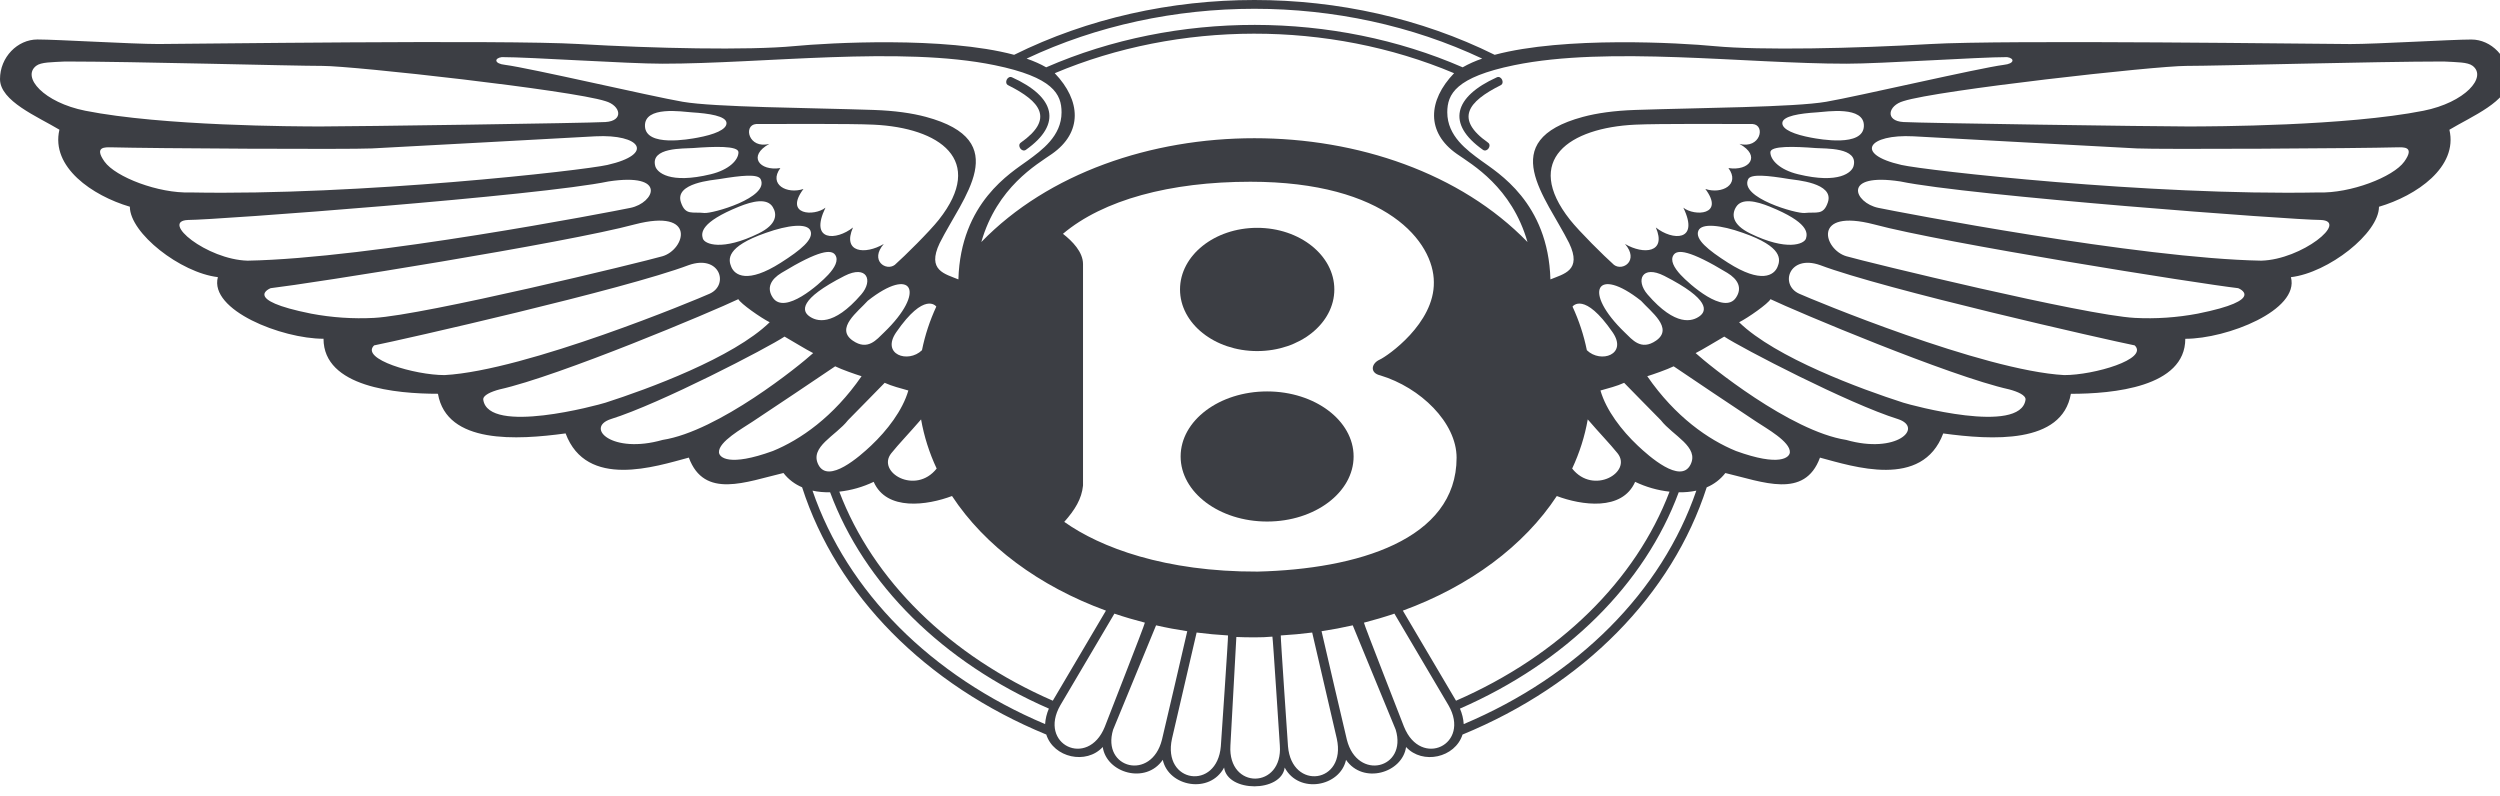 <svg width="135" height="43" viewBox="0 0 135 43" fill="none" xmlns="http://www.w3.org/2000/svg">
<path d="M54.441 4.603C56.205 5.485 56.935 6.422 55.124 7.702C54.902 7.858 55.176 8.247 55.398 8.091C57.391 6.683 56.962 5.223 54.654 4.178C54.411 4.056 54.199 4.482 54.441 4.603Z" fill="#3C3E44"/>
<path d="M67.887 18.958C70.188 18.958 72.054 17.468 72.054 15.63C72.054 13.793 70.188 12.303 67.887 12.303C65.586 12.303 63.721 13.793 63.721 15.63C63.721 17.468 65.586 18.958 67.887 18.958Z" fill="#3C3E44"/>
<path d="M68.425 28.163C71.004 28.163 73.095 26.59 73.095 24.65C73.095 22.71 71.004 21.137 68.425 21.137C65.845 21.137 63.754 22.71 63.754 24.65C63.754 26.59 65.845 28.163 68.425 28.163Z" fill="#3C3E44"/>
<path d="M81.035 4.603C79.271 5.485 78.541 6.422 80.354 7.702C80.575 7.858 80.301 8.247 80.079 8.091C78.086 6.683 78.515 5.223 80.823 4.178C81.065 4.056 81.277 4.482 81.035 4.603Z" fill="#3C3E44"/>
<path d="M135.476 4.273C135.476 3.086 134.525 2.134 133.455 2.134C132.385 2.134 128.345 2.379 126.919 2.379C125.494 2.379 108.262 2.141 104.221 2.379C100.181 2.616 95.071 2.728 92.575 2.491C90.736 2.313 84.473 1.955 80.712 2.96C72.747 -0.986 62.73 -0.987 54.763 2.96C51.004 1.956 44.739 2.314 42.9 2.489C40.404 2.727 35.294 2.614 31.253 2.377C27.213 2.139 9.981 2.377 8.555 2.377C7.129 2.377 3.089 2.132 2.019 2.132C0.948 2.132 0 3.084 0 4.271C0 5.46 2.021 6.292 3.209 7.004C2.733 9.025 4.992 10.569 7.012 11.163C7.012 12.589 9.745 14.728 11.765 14.965C11.29 16.749 15.212 18.293 17.47 18.293C17.47 20.907 21.392 21.264 23.649 21.264C24.124 23.997 27.927 23.76 30.542 23.404C31.674 26.431 35.414 25.186 37.197 24.71C38.029 26.969 40.286 26.017 42.307 25.542C42.583 25.901 42.93 26.149 43.314 26.314C45.184 32.117 49.967 36.978 56.499 39.665C56.498 39.66 56.497 39.656 56.499 39.665C56.898 40.918 58.66 41.306 59.548 40.338C59.75 41.743 61.873 42.366 62.79 41.031C63.107 42.483 65.337 42.892 66.102 41.448C66.284 42.799 69.191 42.799 69.373 41.449C70.139 42.894 72.368 42.484 72.686 41.032C73.603 42.368 75.726 41.744 75.928 40.339C76.817 41.307 78.578 40.919 78.977 39.666C85.51 36.979 90.292 32.118 92.162 26.316C92.559 26.15 92.906 25.884 93.169 25.544C95.19 26.019 97.448 26.97 98.279 24.712C100.063 25.187 103.802 26.432 104.934 23.406C107.549 23.762 111.351 23.999 111.827 21.266C114.085 21.266 118.006 20.91 118.006 18.295C120.264 18.295 124.185 16.75 123.71 14.967C125.731 14.73 128.465 12.591 128.465 11.165C130.484 10.571 132.743 9.026 132.267 7.006C133.455 6.293 135.476 5.461 135.476 4.273ZM81.765 3.52C86.847 2.476 94.241 3.44 99.706 3.44C101.608 3.44 106.836 3.084 108.381 3.084C108.798 3.143 108.797 3.439 108.204 3.502C106.838 3.68 100.333 5.199 98.611 5.496C96.888 5.793 91.805 5.819 88.299 5.937C87.162 5.976 86.231 6.109 85.477 6.312C80.69 7.604 83.488 10.637 84.733 13.127C85.446 14.613 84.435 14.791 83.723 15.088C83.604 10.928 80.87 9.324 79.979 8.67C79.221 8.115 78.153 7.347 78.153 6.067C78.153 5.084 78.606 4.169 81.765 3.52ZM93.929 7.769C95.119 8.421 94.465 9.254 93.335 9.075C93.99 9.966 92.98 10.501 92.088 10.204C93.158 11.631 91.494 11.69 90.9 11.214C91.791 13.056 90.305 12.997 89.415 12.284C90.008 13.649 88.761 13.768 87.75 13.174C88.523 14.065 87.631 14.66 87.156 14.303C86.621 13.828 85.281 12.501 84.78 11.867C82.22 8.627 84.751 6.9 88.295 6.732C89.576 6.671 93.396 6.697 94.644 6.697C95.357 6.756 95.06 8.063 93.929 7.769ZM87.076 17.936C87.917 19.149 86.433 19.638 85.69 18.911C85.526 18.101 85.266 17.313 84.916 16.556C84.936 16.526 85.554 15.736 87.076 17.936ZM85.738 22.648C86.364 23.376 86.956 23.987 87.347 24.475C88.162 25.495 86.041 26.752 84.897 25.302C85.293 24.453 85.579 23.564 85.738 22.648ZM86.425 21.087C86.842 20.969 87.317 20.85 87.703 20.672C88.26 21.229 88.981 21.991 89.686 22.692C90.335 23.529 91.781 24.132 91.283 25.099C90.744 26.146 89.047 24.639 88.437 24.062C87.573 23.246 86.738 22.167 86.425 21.087ZM87.742 17.957C85.434 15.737 86.198 14.331 88.615 16.241C89.146 16.834 90.388 17.727 89.427 18.394C88.616 18.955 88.14 18.339 87.742 17.957ZM88.971 15.904C88.303 15.133 88.671 14.289 89.871 14.897C92.383 16.178 92.142 16.799 91.792 17.064C91.405 17.357 90.494 17.665 88.971 15.904ZM90.751 14.836C90.401 14.457 90.175 14.057 90.374 13.765C90.579 13.464 91.218 13.488 93.277 14.736C93.842 15.079 94.1 15.544 93.743 16.073C93.106 17.022 91.223 15.348 90.751 14.836ZM93.313 14.188C92.226 13.496 91.518 12.916 91.713 12.455C91.889 12.037 92.917 12.146 94.121 12.575C96.278 13.327 96.155 14.013 95.984 14.416C95.797 14.861 95.115 15.336 93.313 14.188ZM94.513 12.607C93.517 12.12 93.504 11.566 93.749 11.175C94.055 10.684 94.829 10.857 95.573 11.16C97.645 12.001 97.618 12.571 97.524 12.878C97.43 13.187 96.48 13.568 94.513 12.607ZM97.448 11.501C97.028 11.551 93.914 10.674 94.401 9.675C94.546 9.378 95.462 9.478 96.606 9.666C96.966 9.726 99.056 9.868 98.706 10.922C98.461 11.657 98.085 11.425 97.448 11.501ZM97.091 9.408C96.108 9.169 95.6 8.642 95.6 8.224C95.6 7.859 96.92 7.909 98.047 7.995C98.553 8.033 100.377 7.943 100.091 8.973C100.002 9.297 99.333 9.953 97.091 9.408ZM97.804 7.433C96.927 7.269 96.226 7.002 96.246 6.638C96.266 6.265 97.18 6.125 98.13 6.066C98.612 6.035 100.699 5.695 100.649 6.82C100.598 7.946 98.28 7.521 97.804 7.433ZM56.956 3.953C63.666 1.124 71.73 1.091 78.52 3.953C77.099 5.433 77.008 7.15 78.671 8.312C79.499 8.89 81.631 10.099 82.485 13.07C75.233 5.595 60.244 5.596 52.991 13.07C53.844 10.099 55.978 8.89 56.805 8.312C58.467 7.15 58.377 5.433 56.956 3.953ZM80.039 3.165C79.673 3.287 79.319 3.445 78.983 3.635C71.999 0.594 63.538 0.567 56.493 3.635C56.187 3.458 55.832 3.302 55.437 3.165C63.044 -0.422 72.431 -0.422 80.039 3.165ZM27.095 3.084C28.641 3.084 33.869 3.44 35.771 3.44C41.235 3.44 48.629 2.476 53.712 3.52C56.871 4.169 57.324 5.084 57.324 6.067C57.324 7.347 56.255 8.115 55.497 8.67C54.606 9.324 51.872 10.928 51.753 15.088C51.041 14.791 50.031 14.613 50.744 13.127C51.989 10.637 54.787 7.604 50.001 6.312C49.246 6.109 48.316 5.976 47.179 5.937C43.674 5.819 38.59 5.793 36.867 5.496C35.144 5.199 28.64 3.68 27.274 3.502C26.679 3.439 26.679 3.143 27.095 3.084ZM37.431 7.994C38.557 7.909 39.877 7.859 39.877 8.224C39.877 8.642 39.368 9.169 38.386 9.408C36.145 9.952 35.475 9.297 35.385 8.973C35.101 7.943 36.924 8.033 37.431 7.994ZM34.828 6.82C34.778 5.695 36.865 6.035 37.346 6.066C38.297 6.125 39.21 6.265 39.231 6.638C39.251 7.002 38.55 7.27 37.673 7.433C37.197 7.521 34.878 7.946 34.828 6.82ZM38.87 9.666C40.014 9.478 40.93 9.378 41.075 9.675C41.562 10.674 38.448 11.551 38.028 11.501C37.39 11.425 37.014 11.657 36.769 10.922C36.419 9.869 38.51 9.726 38.87 9.666ZM48.319 14.303C47.844 14.66 46.952 14.065 47.725 13.174C46.714 13.768 45.467 13.649 46.061 12.284C45.169 12.997 43.685 13.056 44.575 11.214C43.982 11.69 42.318 11.631 43.387 10.204C42.496 10.501 41.486 9.966 42.139 9.075C41.01 9.254 40.357 8.421 41.545 7.769C40.416 8.063 40.12 6.756 40.832 6.697C42.08 6.697 45.9 6.671 47.181 6.732C50.725 6.9 53.256 8.627 50.696 11.867C50.195 12.501 48.855 13.828 48.319 14.303ZM50.56 16.556C50.211 17.313 49.95 18.1 49.787 18.911C49.044 19.638 47.559 19.149 48.4 17.936C49.922 15.736 50.54 16.526 50.56 16.556ZM39.904 11.159C40.648 10.857 41.421 10.684 41.727 11.175C41.971 11.566 41.959 12.12 40.963 12.606C38.996 13.568 38.046 13.187 37.952 12.878C37.858 12.571 37.831 12.001 39.904 11.159ZM41.354 12.575C42.558 12.146 43.587 12.037 43.763 12.455C43.956 12.916 43.249 13.496 42.161 14.188C40.36 15.336 39.679 14.861 39.491 14.416C39.32 14.013 39.197 13.327 41.354 12.575ZM42.199 14.736C44.258 13.488 44.896 13.464 45.102 13.765C45.3 14.057 45.075 14.457 44.724 14.836C44.252 15.348 42.37 17.022 41.732 16.073C41.376 15.544 41.633 15.079 42.199 14.736ZM45.606 14.897C46.806 14.289 47.173 15.133 46.505 15.904C44.982 17.665 44.071 17.357 43.684 17.064C43.334 16.799 43.094 16.178 45.606 14.897ZM46.86 16.241C49.279 14.331 50.042 15.737 47.734 17.957C47.335 18.339 46.86 18.955 46.049 18.394C45.087 17.727 46.33 16.834 46.86 16.241ZM47.773 20.672C48.16 20.85 48.635 20.969 49.051 21.087C48.738 22.167 47.904 23.246 47.04 24.062C46.429 24.639 44.732 26.145 44.194 25.098C43.696 24.131 45.142 23.529 45.791 22.692C46.496 21.99 47.216 21.229 47.773 20.672ZM48.13 24.475C48.52 23.987 49.111 23.376 49.738 22.648C49.9 23.566 50.183 24.458 50.58 25.302C49.436 26.752 47.314 25.495 48.13 24.475ZM1.955 3.554C2.221 3.351 2.794 3.361 3.518 3.321C7.201 3.321 15.758 3.559 17.422 3.559C19.086 3.559 30.851 4.866 32.693 5.461C33.525 5.699 33.703 6.53 32.693 6.59C31.682 6.65 19.123 6.829 17.34 6.829C15.958 6.829 8.767 6.805 4.611 5.981C2.363 5.534 1.156 4.163 1.955 3.554ZM5.645 8.728C5.051 7.896 5.704 7.955 6.001 7.955C8.141 8.015 18.836 8.075 20.084 8.015C21.331 7.955 31.017 7.421 32.146 7.361C34.588 7.233 35.378 8.32 32.8 8.907C31.492 9.205 19.43 10.57 10.28 10.392C8.556 10.452 6.239 9.56 5.645 8.728ZM10.161 11.878C11.647 11.878 29.175 10.57 32.859 9.798C36.064 9.31 35.341 10.957 34.047 11.224C32.959 11.449 19.964 13.957 13.369 14.076C11.17 14.017 8.616 11.937 10.161 11.878ZM16.801 16.937C13.007 16.178 14.617 15.561 14.617 15.561C16.697 15.323 30.542 13.125 34.285 12.115C37.671 11.238 36.987 13.488 35.771 13.838C34.687 14.151 22.888 17.023 20.203 17.166C19.064 17.226 17.922 17.149 16.801 16.937ZM24.006 20.255C22.401 20.255 19.434 19.391 20.202 18.651C21.688 18.354 33.75 15.62 37.197 14.314C38.876 13.729 39.381 15.378 38.325 15.858C37.672 16.155 28.402 20.017 24.006 20.255ZM26.097 21.591C26.06 21.343 26.53 21.147 26.976 21.028C30.185 20.315 38.504 16.809 39.87 16.155C39.989 16.393 41.088 17.165 41.563 17.402C39.6 19.316 34.969 21.016 32.698 21.744C32.288 21.875 26.383 23.489 26.097 21.591ZM35.779 23.756C33.051 24.535 31.581 23.098 32.978 22.633C35.651 21.802 41.475 18.77 42.366 18.176C42.782 18.414 43.554 18.889 43.911 19.067C43.198 19.721 38.795 23.289 35.779 23.756ZM41.736 24.353C39.358 25.217 38.837 24.698 38.824 24.424C38.796 23.851 40.092 23.135 40.634 22.772C41.95 21.894 44.023 20.518 45.1 19.781C45.455 19.958 46.229 20.225 46.525 20.316C45.005 22.517 43.215 23.748 41.736 24.353ZM56.436 39.101C50.277 36.5 45.75 31.95 43.875 26.495C44.184 26.563 44.505 26.589 44.826 26.583C46.663 31.545 50.903 35.762 56.639 38.265C56.524 38.53 56.455 38.813 56.436 39.101ZM56.851 37.838C51.272 35.408 47.142 31.34 45.322 26.549C45.967 26.478 46.594 26.299 47.179 26.019C47.878 27.616 50.087 27.284 51.409 26.785C53.173 29.47 56.108 31.654 59.721 32.974L56.851 37.838ZM59.659 39.247C59.658 39.25 59.657 39.253 59.656 39.255C58.743 41.502 56.035 40.202 57.26 38.081L60.178 33.136C60.713 33.317 61.262 33.479 61.823 33.623C61.834 33.7 59.69 39.145 59.659 39.247ZM62.745 39.946C62.18 42.193 59.471 41.508 60.108 39.404L62.428 33.768C62.979 33.894 63.541 34 64.112 34.086C64.118 34.106 62.745 39.946 62.745 39.946ZM65.925 40.3C65.723 42.718 62.755 42.299 63.287 39.891C63.287 39.892 64.613 34.169 64.618 34.157C65.175 34.227 65.74 34.281 66.313 34.314C66.334 34.366 65.927 40.252 65.925 40.3ZM57.47 28.181C58.05 27.528 58.411 26.94 58.483 26.221V14.26C58.483 13.606 57.904 13.018 57.399 12.626C59.568 10.795 63.183 9.814 67.521 9.814C74.896 9.814 77.428 13.082 77.428 15.239C77.463 17.461 74.933 19.225 74.499 19.422C74.048 19.626 73.956 20.14 74.536 20.271C76.704 20.925 78.656 22.82 78.656 24.716C78.656 29.16 73.261 30.735 67.911 30.866C62.904 30.883 59.418 29.564 57.47 28.181ZM66.442 40.264C66.442 40.265 66.758 34.411 66.763 34.397C67.318 34.42 68.138 34.436 68.71 34.378C68.737 34.429 69.105 40.203 69.111 40.25C69.29 42.617 66.3 42.665 66.442 40.264ZM69.552 40.3C69.55 40.252 69.143 34.366 69.162 34.314C69.735 34.281 70.3 34.227 70.858 34.157C70.864 34.169 72.189 39.892 72.188 39.891C72.72 42.299 69.753 42.718 69.552 40.3ZM72.731 39.946C72.731 39.946 71.358 34.106 71.364 34.085C71.936 33.999 72.498 33.893 73.048 33.768C73.17 34.06 75.368 39.404 75.368 39.404C76.005 41.508 73.297 42.193 72.731 39.946ZM75.821 39.255L75.817 39.247C75.786 39.145 73.642 33.7 73.653 33.624C74.216 33.479 74.763 33.317 75.298 33.136L78.216 38.081C79.442 40.202 76.734 41.502 75.821 39.255ZM75.754 32.974C79.368 31.654 82.303 29.47 84.067 26.786C85.389 27.284 87.597 27.617 88.297 26.019C88.882 26.299 89.51 26.479 90.155 26.55C88.333 31.34 84.204 35.408 78.625 37.838L75.754 32.974ZM79.041 39.101C79.022 38.813 78.953 38.53 78.837 38.265C84.573 35.762 88.814 31.545 90.651 26.583C90.97 26.591 91.289 26.561 91.602 26.495C89.728 31.95 85.2 36.5 79.041 39.101ZM93.741 24.353C92.263 23.748 90.472 22.517 88.952 20.316C89.248 20.225 90.02 19.958 90.378 19.781C91.454 20.518 93.527 21.894 94.843 22.772C95.386 23.135 96.682 23.851 96.653 24.424C96.64 24.697 96.12 25.217 93.741 24.353ZM99.696 23.756C96.681 23.289 92.278 19.721 91.564 19.067C91.922 18.889 92.694 18.414 93.11 18.176C94.001 18.77 99.824 21.802 102.498 22.633C103.895 23.098 102.424 24.535 99.696 23.756ZM109.378 21.591C109.093 23.488 103.187 21.875 102.777 21.744C100.507 21.016 95.876 19.316 93.912 17.402C94.388 17.165 95.487 16.393 95.606 16.155C96.972 16.808 105.291 20.315 108.5 21.028C108.945 21.147 109.415 21.343 109.378 21.591ZM111.471 20.255C107.074 20.017 97.805 16.155 97.151 15.858C96.095 15.378 96.602 13.729 98.28 14.314C101.726 15.62 113.789 18.354 115.274 18.651C116.042 19.391 113.075 20.255 111.471 20.255ZM118.675 16.937C117.555 17.149 116.413 17.226 115.274 17.166C112.588 17.023 100.79 14.151 99.707 13.838C98.489 13.488 97.807 11.238 101.192 12.115C104.935 13.125 118.78 15.323 120.86 15.561C120.86 15.561 122.47 16.178 118.675 16.937ZM122.107 14.076C115.511 13.957 102.517 11.449 101.429 11.224C100.136 10.957 99.413 9.31 102.617 9.798C106.302 10.57 123.83 11.878 125.315 11.878C126.86 11.937 124.305 14.017 122.107 14.076ZM129.831 8.728C129.236 9.56 126.919 10.452 125.196 10.392C116.046 10.57 103.983 9.204 102.677 8.907C100.097 8.32 100.889 7.233 103.331 7.361C104.46 7.421 114.145 7.955 115.393 8.015C116.641 8.075 127.335 8.015 129.474 7.955C129.772 7.955 130.426 7.896 129.831 8.728ZM130.864 5.981C126.709 6.805 119.519 6.829 118.135 6.829C116.353 6.829 103.794 6.65 102.784 6.59C101.774 6.53 101.952 5.699 102.784 5.461C104.625 4.866 116.39 3.559 118.054 3.559C119.718 3.559 128.275 3.321 131.959 3.321C132.683 3.361 133.255 3.351 133.521 3.554C134.322 4.163 133.114 5.534 130.864 5.981Z" fill="#3C3E44"/>
<path d="M56.499 39.665C56.499 39.665 56.499 39.665 56.498 39.665C56.5 39.67 56.502 39.676 56.499 39.665Z" fill="#3C3E44"/>
</svg>
